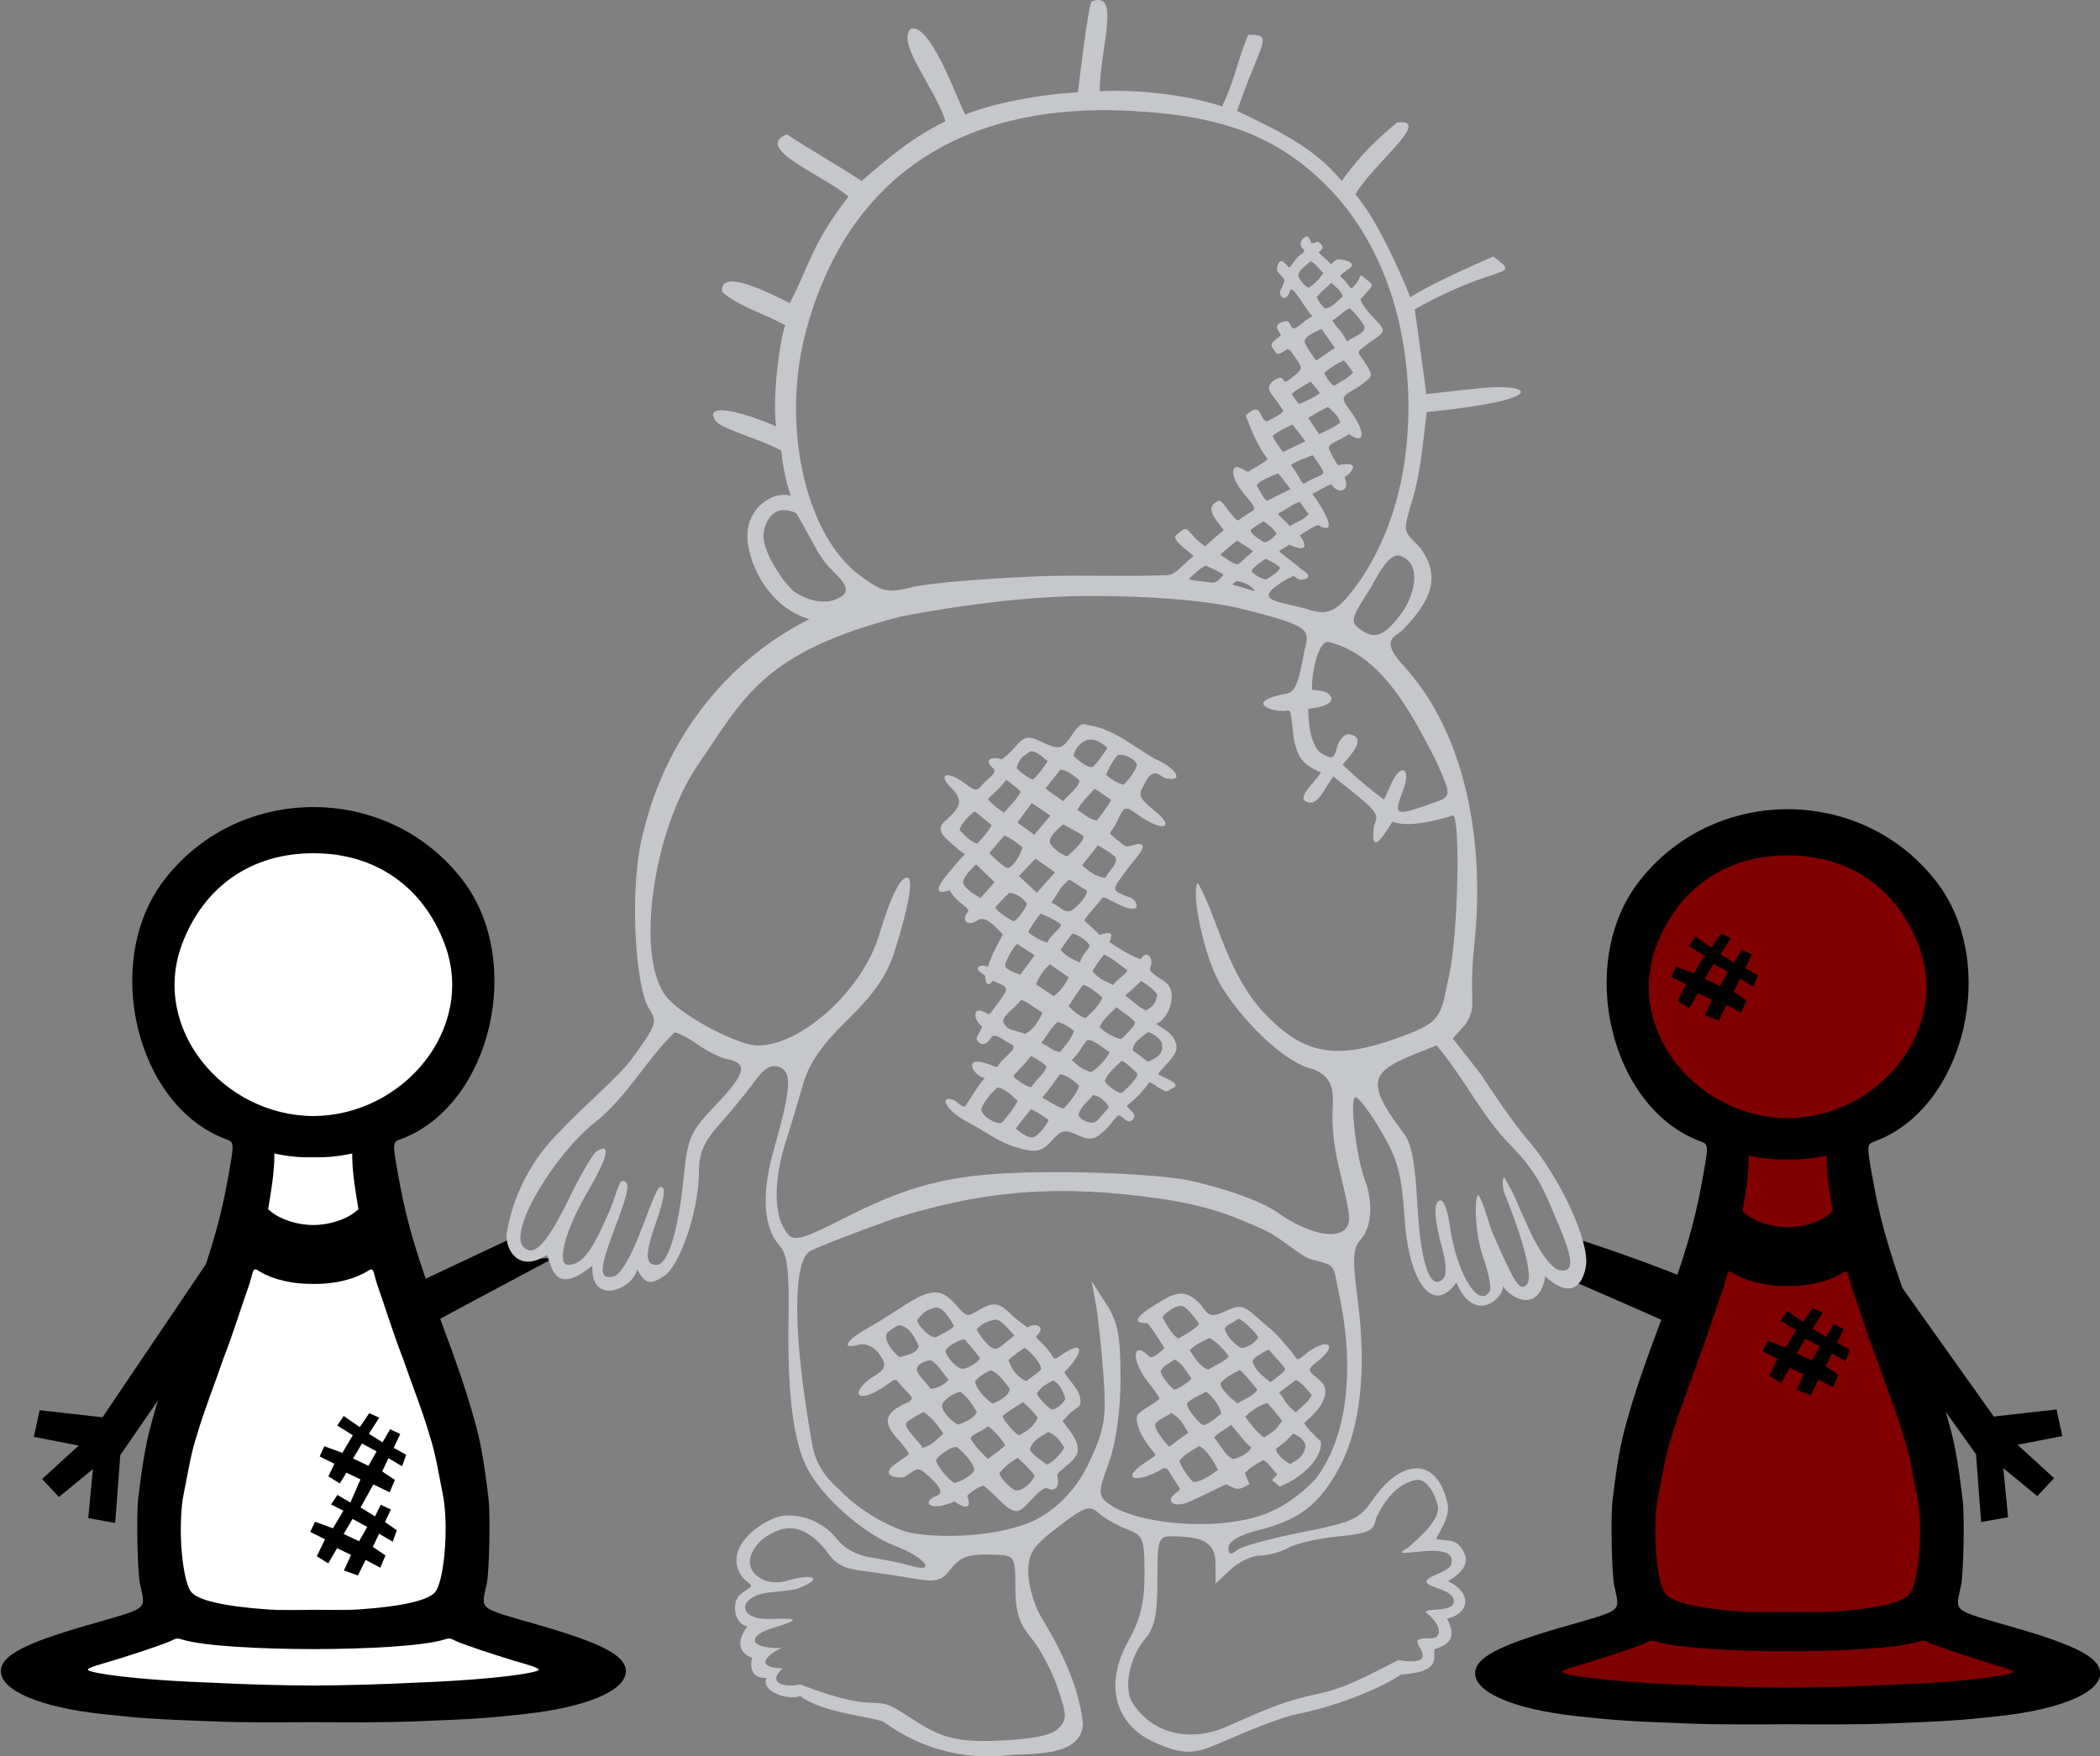 <?xml version="1.0" encoding="UTF-8" standalone="no"?>
<!-- Created with Inkscape (http://www.inkscape.org/) -->

<svg
   version="1.1"
   id="svg1099"
   width="104.055"
   height="87.048"
   viewBox="0 0 104.055 87.048"
   xml:space="preserve"
   xmlns="http://www.w3.org/2000/svg"
   xmlns:svg="http://www.w3.org/2000/svg"><rect x="0" y="0" width="104.055" height="87.048" fill="#808080" stroke="none"/><defs
     id="defs1103" /><g
     id="g1105"
     transform="translate(18.311,-2.903)"
     style="display:inline"><g
       id="g242"
       transform="matrix(0.378,0,0,0.378,40.741,21.921)"
       style="display:inline"><path
         style="display:inline;fill:#000000;fill-opacity:1;fill-rule:evenodd;stroke:#000000;stroke-width:0;stroke-linecap:round;stroke-miterlimit:0;stroke-dasharray:none;stroke-opacity:0.75"
         d="m 59.605,64.224 c 0.597,1.439 0.012,1.736 -0.742,1.833 0,0 6.963,3.015 6.899,3.064 l 0.961,-2.244 C 63.597,65.483 59.605,64.224 59.605,64.224 Z"
         id="path1743"
         transform="matrix(2.646,0,0,2.646,-107.793,-58)" /><path
         style="display:inline;fill:#000000;fill-opacity:1;fill-rule:evenodd;stroke:#000000;stroke-width:0;stroke-linecap:round;stroke-miterlimit:0;stroke-dasharray:none;stroke-opacity:0.75"
         d="m 80.471,73.1 3.109,-0.352 0.287,1.32 -2.22,0.43 1.812,1.655 -0.834,0.888 -1.681,-1.38 0.233,2.426 -1.333,0.241 -0.253,-3.357 -5.546,-7.779 1.618,-0.856 z"
         id="path6306"
         transform="matrix(2.646,0,0,2.646,-107.793,-58)" /><path
         style="display:none;fill:#000000;fill-opacity:1;fill-rule:evenodd;stroke:#000000;stroke-width:0;stroke-linecap:round;stroke-miterlimit:0;stroke-dasharray:none;stroke-opacity:0.75"
         d="m 56.626,63.315 -0.465,-3.094 -1.35,0.064 0.159,2.255 -2.067,-1.322 -0.642,1.036 1.768,1.266 -2.404,0.403 0.112,1.35 3.308,-0.624 c 0,0 10.587,4.278 10.528,4.332 l 0.762,-2.32 -4.855,-1.674 z"
         id="path6304"
         transform="matrix(2.646,0,0,2.646,-107.793,-58)" /><path
         id="path3374"
         style="display:inline;fill:#800000;fill-opacity:1;stroke-width:0;stroke-dasharray:none"
         d="M 78.11,57.593 C 54.046,59.347 51.165,91.922 69.825,98.524 67.015,121.852 55.841,137.666 57.902,160.167 c -7.57,8.637 -17.226,7.9 -14.86,9.617 21.919,4.155 47.985,3.993 70.236,1.114 C 110.509,163.168 98.295,166.601 97.616,159.255 98.512,137.739 87.702,117.533 86.433,98.064 109.776,87.54 93.947,57.799 78.11,57.593 Z" /><path
         id="path240"
         style="display:inline;fill:#000000;stroke-width:0;stroke-dasharray:none"
         d="m 77.686,55.793 c -7.419,0.133 -14.451,3.47 -19.122,9.558 -8.196,10.682 -3.725,29.554 8.045,33.958 1.184,0.443 1.179,0.33 0.255,5.446 -1.018,5.639 -2.456,10.401 -5.892,19.521 -1.334,3.554 -2.796,7.639 -3.902,11.618 -0.86,2.996 -1.295,5.39 -1.917,10.552 -0.249,2.065 -0.1,9.568 0.22,11.103 0.755,3.622 1.407,3.106 -7.005,5.541 -8.246,2.387 -11.22,3.979 -11.222,6.006 -0.002,2.519 5.12,4.696 13.149,5.588 5.2,0.578 6.959,0.694 15.46,1.013 2.538,0.095 7.214,0.109 12.354,0.07 5.14,0.039 9.816,0.025 12.354,-0.07 8.501,-0.319 10.26,-0.434 15.46,-1.013 8.029,-0.893 13.151,-3.069 13.149,-5.588 -0.002,-2.027 -2.976,-3.619 -11.222,-6.006 -8.412,-2.435 -7.76,-1.919 -7.005,-5.541 0.32,-1.535 0.469,-9.038 0.22,-11.103 -0.621,-5.162 -1.057,-7.556 -1.917,-10.552 -1.106,-3.979 -2.569,-8.064 -3.902,-11.618 -3.437,-9.12 -4.874,-13.882 -5.892,-19.521 -0.924,-5.116 -0.929,-5.003 0.255,-5.446 11.77,-4.404 16.242,-23.276 8.045,-33.958 -4.671,-6.088 -11.703,-9.425 -19.122,-9.558 -0.141,-0.003 -0.282,0.001 -0.424,0.001 -0.141,2.18e-4 -0.283,-0.004 -0.424,-0.001 z m 0.399,6.05 c 0.008,1.1e-5 0.016,6.01e-4 0.025,6.21e-4 0.008,-2e-5 0.017,-6.1e-4 0.025,-6.21e-4 8.078,-0.01 14.369,4.354 17.2,11.93 C 99.45,84.792 89.945,96.236 78.11,96.298 66.274,96.236 56.77,84.792 60.886,73.773 63.716,66.197 70.008,61.833 78.085,61.843 Z m -5.073,39.361 c 1.777,0.407 3.411,0.543 5.097,0.504 1.687,0.038 3.321,-0.098 5.097,-0.504 -0.024,2.523 0.476,5.216 0.817,7.323 l -0.376,0.311 c -1.312,1.084 -3.518,1.748 -5.538,1.762 -2.021,-0.013 -4.226,-0.677 -5.538,-1.762 l -0.376,-0.311 c 0.341,-2.107 0.841,-4.8 0.817,-7.323 z m -2.472,15.202 c 0.119,0.013 0.276,0.099 0.498,0.26 1.939,1.15 4.502,1.678 7.072,1.647 2.57,0.03 5.133,-0.497 7.072,-1.647 0.886,-0.644 0.745,-0.09 1.251,1.563 1.182,3.358 2.091,6.39 3.396,9.761 1.154,3.372 2.576,6.898 3.544,10.228 0.813,2.447 1.2,5.173 1.683,7.476 0.814,3.787 0.353,10.867 -0.836,12.849 -0.722,1.203 -4.23,2.046 -10.237,2.462 -0.961,0.067 -3.316,0.07 -5.873,0.036 -2.557,0.034 -4.912,0.03 -5.873,-0.036 -6.007,-0.416 -9.515,-1.259 -10.237,-2.462 -1.189,-1.982 -1.65,-9.061 -0.836,-12.849 0.483,-2.303 0.87,-5.028 1.683,-7.476 0.968,-3.33 2.39,-6.856 3.544,-10.228 1.305,-3.371 2.214,-6.403 3.396,-9.761 0.38,-1.24 0.396,-1.862 0.753,-1.823 z m -10.298,48.409 c 0.203,-0.017 0.415,0.042 0.816,0.161 2.72,0.812 9.909,1.212 17.052,1.22 7.143,-0.008 14.332,-0.408 17.052,-1.22 0.802,-0.239 0.847,-0.235 1.581,0.133 0.869,0.436 5.803,2.086 8.808,2.944 1.983,0.567 2.467,0.829 1.875,1.017 -1.992,0.631 -8.814,1.284 -15.934,1.526 -4.456,0.229 -8.918,0.355 -13.381,0.377 -4.463,-0.022 -8.925,-0.148 -13.381,-0.377 -7.12,-0.242 -13.941,-0.895 -15.934,-1.526 -0.593,-0.188 -0.109,-0.45 1.875,-1.017 3.004,-0.858 7.939,-2.508 8.808,-2.944 0.367,-0.184 0.561,-0.277 0.765,-0.295 z" /><path
         id="path6328"
         style="display:inline;fill:#000000;fill-opacity:1;fill-rule:evenodd;stroke:#000000;stroke-width:0;stroke-linecap:round;stroke-miterlimit:0;stroke-dasharray:none;stroke-opacity:0.75"
         d="m 81.381,121.213 -1.235,1.827 -2.106,-1.458 -0.839,1.25 2.028,1.272 -1.36,2.303 -2.359,-0.864 -0.615,1.339 1.928,0.959 -1.076,2.222 1.493,0.935 1.164,-1.989 1.831,0.879 -0.938,2.038 1.844,0.653 1.004,-2.035 1.917,1.024 0.676,-1.617 -1.659,-1.114 0.82,-1.727 1.782,1.052 0.542,-1.499 -1.638,-0.912 0.855,-1.809 -1.32,-0.622 -1.002,1.707 -1.786,-1.119 1.365,-2.111 z m -0.951,3.963 1.91,1.042 -1.06,1.881 -2.017,-0.949 z" /><path
         id="path6322"
         style="display:inline;fill:#000000;fill-opacity:1;fill-rule:evenodd;stroke:#000000;stroke-width:0;stroke-linecap:round;stroke-miterlimit:0;stroke-dasharray:none;stroke-opacity:0.75"
         d="m 66.947,49.172 -0.467,0.691 -0.796,-0.551 -0.317,0.472 0.766,0.481 -0.514,0.87 -0.892,-0.327 -0.233,0.506 0.729,0.363 -0.407,0.84 0.564,0.354 0.44,-0.752 0.692,0.332 -0.354,0.77 0.697,0.247 0.38,-0.769 0.725,0.387 0.256,-0.611 -0.627,-0.421 0.31,-0.653 0.673,0.398 0.205,-0.567 -0.619,-0.345 0.323,-0.684 -0.499,-0.235 -0.379,0.645 -0.675,-0.423 0.516,-0.798 z m -0.359,1.498 0.722,0.394 -0.401,0.711 -0.762,-0.359 z"
         transform="matrix(2.646,0,0,2.646,-107.793,-58)" /><path
         id="path1043"
         style="display:inline;fill:#000000;fill-opacity:1;fill-rule:evenodd;stroke:#000000;stroke-width:0;stroke-linecap:round;stroke-miterlimit:0;stroke-dasharray:none;stroke-opacity:0.75"
         d="m 81.381,121.213 -1.235,1.827 -2.106,-1.458 -0.839,1.25 2.028,1.272 -1.36,2.303 -2.359,-0.864 -0.615,1.339 1.928,0.959 -1.076,2.222 1.493,0.935 1.164,-1.989 1.831,0.879 -0.938,2.038 1.844,0.653 1.004,-2.035 1.917,1.024 0.676,-1.617 -1.659,-1.114 0.82,-1.727 1.782,1.052 0.542,-1.499 -1.638,-0.912 0.855,-1.809 -1.32,-0.622 -1.002,1.707 -1.786,-1.119 1.365,-2.111 z m -0.951,3.963 1.91,1.042 -1.06,1.881 -2.017,-0.949 z" /></g><g
       id="g242-3"
       transform="matrix(3.78,0,0,3.78,-298.047,-372.101)"
       style="display:inline"><path
         style="display:inline;fill:#000000;fill-opacity:1;fill-rule:evenodd;stroke:#000000;stroke-width:0;stroke-linecap:round;stroke-miterlimit:0;stroke-dasharray:none;stroke-opacity:0.75"
         d="m 7.008,64.109 c -0.253,0.901 0.946,1.1 2.119,0.961 0,0 -7.684,4.076 -7.62,4.125 L 1.073,66.905 Z"
         id="path1741"
         transform="matrix(0.265,0,0,0.265,78.858,98.452)" /><path
         style="display:none;fill:#000000;fill-opacity:1;fill-rule:evenodd;stroke:#000000;stroke-width:0;stroke-linecap:round;stroke-miterlimit:0;stroke-dasharray:none;stroke-opacity:0.75"
         d="m 10.298,63.388 -0.079,-3.128 1.34,-0.171 0.235,2.249 1.806,-1.661 0.812,0.908 -1.521,1.554 2.437,-0.02 0.124,1.349 -3.366,-0.04 c 0,0 -10.205,6.143 -10.138,6.186 l -0.631,-2.244 z"
         id="path6300"
         transform="matrix(0.265,0,0,0.265,78.858,98.452)" /><path
         style="display:inline;fill:#000000;fill-opacity:1;fill-rule:evenodd;stroke:#000000;stroke-width:0;stroke-linecap:round;stroke-miterlimit:0;stroke-dasharray:none;stroke-opacity:0.75"
         d="m -13.246,72.977 -3.109,-0.352 -0.287,1.32 2.22,0.43 -1.812,1.655 0.834,0.888 1.681,-1.38 -0.233,2.426 1.333,0.241 0.253,-3.357 c 0,0 6.29,-9.162 6.328,-9.091 l -1.462,-1.293 z"
         id="path6308"
         transform="matrix(0.265,0,0,0.265,78.858,98.452)" /><path
         id="path3374-8"
         style="display:inline;fill:#ffffff;fill-opacity:1;stroke-width:0;stroke-dasharray:none"
         d="m 78.11,109.97 c -2.406,0.175 -2.695,3.433 -0.828,4.093 -0.281,2.333 -1.398,3.914 -1.192,6.164 -0.757,0.864 -1.723,0.79 -1.486,0.962 2.192,0.416 4.799,0.399 7.024,0.111 -0.277,-0.773 -1.498,-0.43 -1.566,-1.164 0.09,-2.152 -0.991,-4.172 -1.118,-6.119 2.334,-1.052 0.751,-4.027 -0.832,-4.047 z" /><path
         id="path240-0"
         style="display:inline;fill:#000000;stroke-width:0;stroke-dasharray:none"
         d="m 78.068,109.79 c -0.742,0.013 -1.445,0.347 -1.912,0.956 -0.82,1.068 -0.373,2.955 0.805,3.396 0.118,0.044 0.118,0.033 0.026,0.545 -0.102,0.564 -0.246,1.04 -0.589,1.952 -0.133,0.355 -0.28,0.764 -0.39,1.162 -0.086,0.3 -0.13,0.539 -0.192,1.055 -0.025,0.207 -0.01,0.957 0.022,1.11 0.075,0.362 0.141,0.311 -0.7,0.554 -0.825,0.239 -1.122,0.398 -1.122,0.601 -2.28e-4,0.252 0.512,0.47 1.315,0.559 0.52,0.058 0.696,0.069 1.546,0.101 0.254,0.01 0.721,0.011 1.235,0.007 0.514,0.004 0.982,0.002 1.235,-0.007 0.85,-0.032 1.026,-0.043 1.546,-0.101 0.803,-0.089 1.315,-0.307 1.315,-0.559 -2.4e-4,-0.203 -0.298,-0.362 -1.122,-0.601 -0.841,-0.244 -0.776,-0.192 -0.7,-0.554 0.032,-0.153 0.047,-0.904 0.022,-1.11 -0.062,-0.516 -0.106,-0.756 -0.192,-1.055 -0.111,-0.398 -0.257,-0.806 -0.39,-1.162 -0.344,-0.912 -0.487,-1.388 -0.589,-1.952 -0.092,-0.512 -0.093,-0.5 0.026,-0.545 1.177,-0.44 1.624,-2.328 0.805,-3.396 -0.467,-0.609 -1.17,-0.942 -1.912,-0.956 -0.014,-2.6e-4 -0.028,1.4e-4 -0.042,1.2e-4 -0.014,1e-5 -0.028,-3.8e-4 -0.042,-1.2e-4 z m 0.04,0.605 c 8.28e-4,0 0.002,6e-5 0.003,6e-5 8.28e-4,0 0.002,-6e-5 0.003,-6e-5 0.808,-10e-4 1.437,0.435 1.72,1.193 0.412,1.102 -0.539,2.246 -1.722,2.253 -1.184,-0.006 -2.134,-1.151 -1.722,-2.253 0.283,-0.758 0.912,-1.194 1.72,-1.193 z m -0.507,3.936 c 0.178,0.041 0.341,0.054 0.51,0.05 0.169,0.004 0.332,-0.01 0.51,-0.05 -0.002,0.252 0.048,0.522 0.082,0.732 l -0.038,0.031 c -0.131,0.108 -0.352,0.175 -0.554,0.176 -0.202,-0.001 -0.423,-0.068 -0.554,-0.176 l -0.038,-0.031 c 0.034,-0.211 0.084,-0.48 0.082,-0.732 z m -0.247,1.52 c 0.012,10e-4 0.028,0.01 0.05,0.026 0.194,0.115 0.45,0.168 0.707,0.165 0.257,0.004 0.513,-0.05 0.707,-0.165 0.089,-0.064 0.074,-0.01 0.125,0.156 0.118,0.336 0.209,0.639 0.34,0.976 0.115,0.337 0.258,0.69 0.354,1.023 0.081,0.245 0.12,0.517 0.168,0.748 0.081,0.379 0.035,1.087 -0.084,1.285 -0.072,0.12 -0.423,0.205 -1.024,0.246 -0.096,0.007 -0.332,0.007 -0.587,0.004 -0.256,0.004 -0.491,0.004 -0.587,-0.004 -0.601,-0.042 -0.952,-0.126 -1.024,-0.246 -0.119,-0.198 -0.165,-0.906 -0.084,-1.285 0.048,-0.23 0.087,-0.503 0.168,-0.748 0.097,-0.333 0.239,-0.686 0.354,-1.023 0.131,-0.337 0.221,-0.64 0.34,-0.976 0.038,-0.124 0.04,-0.186 0.075,-0.182 z m -1.03,4.841 c 0.02,-10e-4 0.042,0.004 0.082,0.016 0.272,0.081 0.991,0.121 1.705,0.122 0.714,-8.4e-4 1.433,-0.041 1.705,-0.122 0.08,-0.024 0.085,-0.024 0.158,0.013 0.087,0.044 0.58,0.209 0.881,0.294 0.198,0.057 0.247,0.083 0.187,0.102 -0.199,0.063 -0.881,0.128 -1.593,0.153 -0.446,0.023 -0.892,0.035 -1.338,0.038 -0.446,-0.002 -0.893,-0.015 -1.338,-0.038 -0.712,-0.024 -1.394,-0.089 -1.593,-0.153 -0.059,-0.019 -0.011,-0.045 0.187,-0.102 0.3,-0.086 0.794,-0.251 0.881,-0.294 0.037,-0.018 0.056,-0.028 0.076,-0.029 z" /><path
         id="path6312"
         style="display:inline;fill:#000000;fill-opacity:1;fill-rule:evenodd;stroke:#000000;stroke-width:0;stroke-linecap:round;stroke-miterlimit:0;stroke-dasharray:none;stroke-opacity:0.75"
         d="m -0.051,72.773 -0.467,0.689 -0.797,-0.551 -0.316,0.473 0.766,0.48 -0.514,0.871 -0.893,-0.326 -0.232,0.506 0.729,0.361 -0.297,0.621 0.564,0.354 0.33,-0.533 0.693,0.332 -0.498,1.146 -0.641,-0.379 -0.316,0.473 0.609,0.309 -0.514,0.871 -0.891,-0.326 -0.232,0.506 0.729,0.361 -0.406,0.84 0.564,0.354 0.439,-0.752 0.691,0.332 -0.354,0.771 0.695,0.246 0.381,-0.77 0.725,0.387 L 0.752,79.808 0.125,79.388 0.436,78.736 1.109,79.132 1.314,78.566 0.727,78.16 1.018,77.538 0.52,77.302 0.234,77.878 -0.48,77.439 0.153,76.298 0.961,76.685 1.217,76.074 0.59,75.654 0.9,75.001 1.572,75.398 1.777,74.831 1.158,74.488 1.482,73.804 0.982,73.568 0.605,74.214 l -0.676,-0.424 0.516,-0.797 z m -0.359,1.498 0.721,0.393 -0.4,0.711 -0.762,-0.359 z m -0.465,3.734 0.723,0.393 -0.402,0.711 -0.762,-0.359 z"
         transform="matrix(0.265,0,0,0.265,78.858,98.452)" /></g><path
       id="path6348"
       style="display:inline;fill:#c5c7cb;fill-opacity:1;stroke-width:0.321;stroke-dasharray:none"
       d="m 36.082,2.904 c -0.016,7.339e-4 -0.032,0.002 -0.049,0.004 -0.072,0.009 -0.153,0.03 -0.244,0.064 -0.168,0.026 -0.688,4.508 -0.688,4.508 -0.695,0.017 -3.467,0.276 -5.57,1.09 -0.113,0.098 -1.671,-4.616 -2.717,-4.236 -0.718,0.704 1.138,2.798 1.727,4.578 -1.615,0.787 -2.682,1.695 -4.162,2.961 -1.225,-0.807 -2.462,-1.504 -3.713,-2.316 -1.662,0.71 1.807,2.015 3.068,3.088 -1.845,2.372 -1.964,3.494 -2.912,5.281 -1.066,-0.535 -3.52,-1.775 -3.348,-0.545 0.98,0.798 1.988,1.006 3.148,1.66 -0.147,-0.042 -0.706,3.205 -0.479,4.988 -2.478,-1.039 -3.363,-0.92 -3.061,-0.408 0.023,0.488 2.119,0.953 3.316,1.613 0.067,0.608 0.171,1.354 0.471,2.232 -0.76,-0.228 -2.055,0.454 -2.146,1.863 -0.075,1.162 0.861,3.603 3.066,4.262 -4.29,2.151 -7.138,6.128 -8.189,10.432 -0.783,2.734 -0.431,7.848 0.25,8.873 0.424,0.638 0.358,0.829 -0.834,2.457 -0.711,0.971 -2.458,2.404 -3.57,3.613 -1.398,1.352 -2.377,3.215 -2.664,5.166 0.005,0.863 0.7,1.82 2.006,0.971 0.261,0.553 0.346,2.081 2.256,0.525 -0.119,1.994 1.981,1.232 2.219,0.176 0.421,0.872 0.767,0.7 1.344,0.334 0.717,-0.455 1.713,-3.134 1.713,-5.16 0,-0.926 0.252,-1.5 1.041,-2.379 0.572,-0.637 1.343,-1.579 1.713,-2.092 0.478,-0.661 0.836,-0.87 1.234,-0.717 0.642,0.246 0.582,1.076 -0.305,4.205 -0.591,2.086 -0.48,3.765 0.309,4.637 0.392,0.433 0.49,1.243 0.449,3.721 -0.059,3.616 0.234,5.958 0.91,7.289 0.742,1.461 2.792,3.276 4.385,3.885 1.472,0.562 2.093,1.374 0.744,0.973 -0.396,-0.118 -1.271,-0.299 -1.943,-0.402 -0.779,-0.12 -1.358,-0.48 -1.701,-0.918 -0.837,-1.069 -2.231,-1.343 -3.008,-1.066 -1.109,0.395 -2.52,1.625 -1.748,2.847 0.211,0.335 0.498,0.415 0.506,0.529 0.009,0.114 -0.227,0.161 -0.553,0.452 -0.421,0.375 -0.306,1.427 0.367,1.574 -0.467,0.61 -0.541,1.262 0.246,1.561 -0.042,0.053 -0.278,1.035 0.705,0.986 -0.295,0.723 1.145,1.129 1.666,0.896 1.053,0.854 3.835,1.063 4.16,1.301 1.252,0.915 3.344,1.928 6.066,1.643 1.086,-0.114 3.754,0.129 3.787,-1.592 -0.226,-1.861 -1.007,-3.511 -2.125,-5.359 -0.322,-0.577 -0.586,-1.544 -0.586,-2.146 0,-0.928 0.228,-1.27 1.49,-2.234 1.316,-1.005 1.55,-1.083 2,-0.676 0.28,0.254 0.907,0.611 1.391,0.795 0.822,0.313 0.879,0.458 0.879,2.223 0,1.431 -0.199,2.243 -0.82,3.355 -1.295,2.373 -0.409,4.156 1.174,4.922 1.913,0.913 2.388,0.512 4.047,-0.18 1.188,-0.528 2.591,-1.043 3.119,-1.146 2.134,-0.417 4.291,-1.348 5.199,-1.969 1.943,-0.127 1.595,-0.77 1.646,-1.25 0.531,-0.183 1.205,-0.429 0.629,-1.521 1.035,-0.211 1.337,-1.211 0.047,-1.857 0.969,-0.558 1.126,-1.163 0.529,-1.791 -0.298,-0.314 -0.766,-0.187 -1.121,-0.305 0.108,-0.283 0.727,-1.045 0.559,-1.783 -0.526,-2.307 -2.278,-2.204 -3.693,-0.162 -0.659,0.951 -0.925,1.109 -3.51,1.617 -1.553,0.305 -3.008,0.707 -3.234,0.895 -0.304,0.252 -0.41,0.217 -0.41,-0.139 0,-0.306 0.544,-0.62 1.496,-0.859 2.027,-0.51 3.022,-1.284 4.004,-3.115 1.032,-1.925 1.353,-4.825 0.91,-8.238 -0.276,-2.129 -0.252,-2.622 0.15,-3.066 0.537,-0.593 0.621,-1.824 0.199,-2.938 -0.437,-1.156 -0.771,-4.102 -0.465,-4.102 0.151,0 0.722,0.758 1.268,1.682 0.827,1.4 1.019,2.122 1.166,4.342 0.204,3.097 1.374,4.823 2.566,3.16 0.866,2.076 2.328,0.831 2.316,0.16 0.147,0.431 1.718,1.559 2.092,-0.455 1.185,1.08 1.85,0.538 2.014,-0.547 0.181,-1.2 -1.322,-4.429 -2.898,-6.242 -0.643,-0.74 -1.64,-2.212 -2.311,-3.232 l -1.391,-1.777 0.633,-0.705 c 0.614,-0.968 0.125,-1.021 0.43,-3.912 0.558,-5.3 -0.489,-10.558 -3.486,-13.836 -1.124,-1.229 -0.576,-1.404 -0.096,-1.76 1.427,-1.457 1.99,-2.668 0.867,-4.154 -0.752,-0.752 -0.814,-0.695 -0.473,-1.943 0.536,-1.575 0.619,-3.11 0.834,-4.738 6.094,-0.6 5.29,-1.419 2.809,-1.197 -0.851,0.076 -2.829,0.313 -2.83,0.309 0,0 -0.479,-3.585 -0.576,-4.201 4.104,-2.329 5.369,-1.518 3.891,-2.623 -3.568,1.563 -4.113,2.035 -4.113,2.035 -0.136,-0.409 -1.513,-3.733 -2.717,-5.109 0.837,-1.486 3.867,-3.754 2.076,-3.572 C 49.776,9.925 49.103,10.596 48.17,11.867 46.766,10.185 45.038,9.386 42.988,8.4 44.176,4.924 44.86,4.608 43.539,4.628 43.022,5.83 42.861,6.931 42.236,8.181 l -0.002,-0.002 c -0.091,-0.056 -2.69,-0.9 -6.057,-0.76 0.021,-1.973 0.909,-4.562 -0.096,-4.516 z m 0.176,5.459 c 0.498,-0.005 1.022,0.02 1.451,0.035 4.498,0.235 7.569,1.207 10.365,4.416 3.581,4.264 3.837,10.24 3.014,14.055 -0.492,2.282 -1.484,4.303 -2.695,5.691 -0.587,0.673 -1.062,0.819 -1.832,0.562 -0.176,-0.059 -0.735,-0.198 -1.24,-0.311 -0.87,-0.193 -0.989,-0.408 -0.422,-0.838 0.275,-0.208 0.394,-0.294 0.895,-0.529 0.301,0.219 0.288,0.199 0.42,0.184 0.338,-0.039 0.482,-0.196 -0.059,-0.533 -0.384,-0.316 -0.73,-0.564 -1.076,-0.861 0.081,-0.113 0.204,-0.123 0.5,-0.338 1.211,0.565 0.606,-0.384 0.508,-0.451 0.843,-0.559 0.918,-0.54 1.003,-0.467 1.002,0.487 0.046,-1.036 -0.373,-1.593 0.818,-0.452 0.764,-0.416 0.947,-0.483 0.271,0.486 0.963,0.427 0.644,-0.358 0.071,0.005 1.096,-0.853 -0.309,-0.588 -0.049,0.009 -0.415,-0.652 -0.455,-0.805 -0.074,-0.282 0.474,-0.366 0.988,-0.73 0.796,0.532 0.64,-0.113 0.545,-0.34 -0.07,-0.167 -0.147,-0.313 -0.242,-0.465 -0.095,-0.153 -0.207,-0.312 -0.346,-0.506 -0.567,-0.699 0.073,-0.661 0.75,-1.207 0.424,-0.342 0.507,-0.361 0.132,-0.955 -0.44,-0.697 -0.596,-0.472 0.207,-1.092 0.895,-0.578 0.746,-0.591 0.072,-1.314 -0.383,-0.411 -0.511,-0.65 -0.557,-0.811 0.808,-0.822 0.61,-0.713 0.286,-0.989 -0.476,-0.405 -0.086,-0.112 -0.717,0.455 -0.212,-0.131 -0.04,-0.1 -0.553,-0.595 -0.043,-0.041 0.225,-0.249 0.435,-0.393 0.492,-0.336 -0.533,-0.499 -0.577,-0.448 -0.04,-0.021 -0.214,0.115 -0.33,0.256 -0.133,-0.222 -0.69,-0.594 -0.595,-0.631 0.239,-0.145 0.199,-0.277 0.102,-0.382 -0.229,-0.224 -0.154,-0.071 -0.408,-0.048 -0.116,0.01 -0.07,-0.1 -0.227,-0.315 -0.074,-0.101 -0.658,0.249 -0.205,0.656 0.08,0.094 -0.184,0.215 -0.309,0.341 -0.248,0.251 -0.364,0.61 -0.483,0.485 -0.059,-0.061 -0.456,-0.668 -0.551,0.133 -0.019,0.157 0.414,0.424 0.369,0.574 -0.045,0.15 -0.101,0.299 -0.186,0.447 -0.155,0.273 0.283,0.742 0.48,-0.018 0.225,-0.087 0.597,0.756 1.096,1.326 -0.252,0.084 -0.683,0.517 -0.832,0.574 -0.294,0.113 -0.231,-0.385 -0.486,-0.338 -0.835,0.153 -0.209,0.579 -0.258,0.723 -0.644,0.453 -0.464,0.479 -0.289,0.77 0.149,0.248 0.363,0.055 0.551,-0.061 0.188,-0.116 0.271,0.11 0.51,0.436 0.38,0.519 0.278,0.529 -0.244,0.957 -0.486,0.398 -0.3,-0.05 -0.553,-0.018 -0.201,0.02 -0.773,0.333 -0.459,0.766 0.261,0.36 0.387,0.484 0.609,0.871 0.053,0.087 -0.689,0.486 -0.832,0.527 -0.395,-0.205 -0.222,-1.029 -1.027,-0.298 0.226,0.554 0.515,1.405 1.092,2.174 -0.396,0.302 -0.632,0.397 -0.942,0.607 -0.11,0.074 -0.724,-0.542 -0.763,3.8e-4 -0.05,0.697 1.151,1.648 1.037,1.858 -0.072,0.132 -0.387,0.245 -0.753,0.543 -0.192,0.157 -0.818,-1.021 -0.974,-0.957 -0.898,0.313 0.001,1.112 0.215,1.451 -0.282,0.269 -0.34,0.267 -0.918,0.814 -1.082,-0.768 -0.698,-1.204 -1.465,-0.531 -0.187,0.269 0.881,0.911 0.881,1.029 -0.345,0.216 -0.854,0.888 -1.232,0.924 -2.167,0.085 -4.356,-0.018 -6.389,0.057 -2.684,0.106 -5.501,0.344 -6.26,0.531 -1.271,0.313 -1.476,0.271 -2.592,-0.531 C 21.589,29.477 20.363,23.973 21.635,19.271 23.544,12.211 28.579,8.444 36.158,8.365 c 0.033,-6.265e-4 0.066,-0.002 0.1,-0.002 z m 10.348,7.514 c 0.119,-0.1 0.535,0.472 0.656,0.556 -0.309,0.458 -0.458,0.518 -0.71,0.73 -0.217,-0.028 -0.511,-0.468 -0.536,-0.605 0.019,-0.259 0.387,-0.51 0.59,-0.68 z m 1.049,1.043 c 0.293,0.27 0.402,0.315 0.577,0.662 -0.422,0.401 -0.595,0.571 -0.881,0.606 -0.056,0.002 -0.37,-0.361 -0.414,-0.582 0.409,-0.434 0.526,-0.486 0.718,-0.685 z m 0.906,1.255 c 0.042,0.041 0.418,0.355 0.713,0.86 0.201,0.376 -0.719,0.628 -0.826,0.801 -0.485,-0.831 -0.361,-0.444 -0.742,-1.049 0.426,-0.253 0.338,-0.315 0.855,-0.612 z m -1.389,1.035 0.66,0.938 -0.928,0.626 c 0,0 -0.527,-0.695 -0.569,-0.939 -0.048,-0.278 0.837,-0.626 0.837,-0.626 z m 1.098,1.557 c 0.255,0.241 0.397,0.542 0.471,0.602 -0.388,0.376 -0.435,0.32 -0.907,0.639 -0.188,0.054 -0.579,-0.644 -0.508,-0.647 0.399,-0.32 0.642,-0.45 0.944,-0.594 z m -1.65,1.043 c 0,0 0.222,0.23 0.461,0.57 0.035,0.05 -0.985,0.587 -1.047,0.532 -0.259,-0.34 -0.366,-0.461 -0.314,-0.508 0.328,-0.294 0.929,-0.557 0.899,-0.594 z m 0.868,1.263 c 0.417,0.37 0.467,0.43 0.622,0.768 -0.369,0.285 -0.748,0.404 -1.057,0.594 0,0 -0.528,-0.838 -0.559,-0.813 0.417,-0.23 0.29,-0.202 0.994,-0.549 z m -1.751,0.869 0.633,0.832 -1.112,0.534 c 0,0 -0.562,-0.748 -0.5,-0.807 0.243,-0.228 0.979,-0.56 0.979,-0.56 z m 1.002,1.522 c 0.816,1.208 0.649,0.752 -0.404,1.392 -0.156,0.081 -0.293,-0.447 -0.664,-0.865 -0.103,-0.116 1.068,-0.528 1.068,-0.528 z m -1.714,0.899 0.615,0.783 c 0,0 -0.771,0.36 -1.115,0.559 -0.171,0.054 -0.351,-0.383 -0.551,-0.699 -0.132,-0.209 1.051,-0.639 1.051,-0.643 z m 1.061,1.412 c 0.27,0.323 0.254,0.408 0.448,0.595 -0.181,0.273 -0.555,0.373 -0.923,0.608 -0.54,-0.541 -0.574,-0.54 -0.595,-0.618 0.549,-0.297 0.716,-0.466 1.07,-0.585 z m -25.695,0.418 c 0.27,-0.037 0.696,0.088 0.766,0.16 1.131,1.966 1.085,2.156 1.887,2.938 0.706,0.679 0.583,0.953 0.463,1.072 -0.229,0.229 -1.1,0.719 -2.404,-0.094 -0.442,-0.275 -1.655,-1.972 -1.584,-2.891 0.097,-0.823 0.568,-1.143 0.873,-1.186 z m 23.909,0.54 c 0.217,0.173 0.467,0.339 0.648,0.62 -0.314,0.419 -0.617,0.424 -0.617,0.424 0,0 -0.54,-0.287 -0.678,-0.548 0.014,-0.159 0.489,-0.371 0.647,-0.495 z m -1.313,0.967 c 0,0 0.602,0.37 0.795,0.518 -0.116,0.092 -0.483,0.44 -0.739,0.651 -0.257,-0.008 -0.497,-0.227 -0.892,-0.465 0.276,-0.277 0.835,-0.704 0.835,-0.704 z m 8.133,0.766 c 1.081,0.446 0.602,1.997 0.051,2.783 -0.878,1.188 -1.351,1.382 -2.074,0.854 -0.526,-0.385 -0.491,-0.521 0.512,-2.068 0.318,-0.577 0.792,-1.53 1.295,-1.598 0.075,-0.019 0.155,0.021 0.217,0.029 z m -6.721,0.131 c 0,0 0.625,0.283 0.717,0.453 -0.096,0.26 -0.719,0.58 -0.719,0.58 0,0 -0.496,-0.152 -0.676,-0.389 -0.107,-0.141 0.678,-0.645 0.678,-0.645 z m -2.93,0.357 c 0.259,0.108 0.803,0.369 0.838,0.422 -0.127,0.227 -0.393,0.437 -0.564,0.404 -0.262,-0.049 -1.148,-0.107 -1.148,-0.18 0,0 0.71,-0.715 0.875,-0.646 z m 1.514,0.748 c 0,0 0.455,0.062 0.713,0.296 0.438,0.397 -0.059,0.086 -0.914,-0.101 -0.072,-0.085 0.201,-0.195 0.201,-0.195 z m -7.297,0.74 c 2.979,-0.009 5.824,0.218 7.512,0.633 3.835,0.942 3.31,1.095 3.084,2.287 -0.179,0.946 -0.332,1.827 -0.811,1.912 -2.277,0.407 -0.704,0.99 0.07,0.842 0.126,0.006 0.138,0.427 0.25,1.355 0.206,1.124 0.564,1.348 1.35,1.723 -0.288,0.466 -1.175,1.205 -0.75,1.428 0.609,0.319 0.912,-0.673 1.369,-1.236 l 1.164,0.941 c 0.408,0.33 0.794,0.666 0.918,0.916 0.124,0.25 -0.053,0.408 -0.088,0.719 -0.19,1.675 0.824,-0.208 0.934,-0.334 0.946,0.383 2.899,-0.285 3.012,-0.311 0.359,0.359 0.228,5.877 -0.193,7.854 -0.461,2.167 -0.286,2.377 -2.727,3.234 -2.98,1.047 -4.499,0.703 -6.342,-1.178 -1.959,-1.999 -2.433,-4.92 -3.396,-6.564 -0.361,0.361 0.285,3.755 1.23,5.229 1.268,1.977 3.265,3.758 4.482,4.002 1.231,0.469 0.955,1.506 0.957,2.357 0.004,1.913 0.599,3.278 0.814,4.822 0.199,1.426 -1.686,1.244 -3.549,-0.084 -0.575,-0.41 -2.033,-1.052 -4.338,-1.574 -0.968,-0.219 -3.776,-0.408 -6.24,-0.418 -5.084,-0.021 -7.158,0.408 -10.766,2.225 -2.535,1.277 -2.702,1.302 -3.143,0.479 -0.464,-0.866 -0.415,-2.489 0.125,-4.182 0.253,-0.792 0.642,-2.087 0.867,-2.879 0.294,-1.034 0.918,-1.937 2.213,-3.201 1.308,-1.277 1.942,-2.198 2.311,-3.359 0.731,-2.302 0.966,-3.68 0.631,-3.68 -0.352,0 -0.822,0.962 -1.385,2.836 -0.824,2.74 -3.836,5.484 -6.02,5.484 -0.937,0 -3.547,-1.357 -4.428,-2.303 -1.695,-1.818 -0.801,-8.297 1.459,-11.594 2.263,-3.281 3.166,-5.605 10.107,-7.373 3.117,-0.595 6.338,-0.984 9.025,-1.006 0.099,-0.001 0.201,-0.001 0.289,-0.002 z m 11.844,2.281 c 2.71,0.664 4.165,3.697 5.291,5.84 0.847,1.915 0.835,1.803 -0.357,2.219 -1.661,0.579 -1.729,0.539 -1.244,-0.736 0.408,-1.074 -0.111,-1.36 -0.584,-0.322 l -0.369,0.811 c -0.709,-0.521 -1.47,-1.175 -2.051,-1.73 0.369,-0.456 1.261,-1.344 0.332,-1.51 -0.24,-0.043 -0.519,0.296 -0.613,0.658 -0.152,0.58 -0.252,0.608 -0.838,0.242 -0.619,-0.544 -0.584,-2.164 -0.584,-2.164 0.012,0.009 1.63,-0.143 1,-0.746 -0.114,-0.109 -0.55,-0.193 -0.814,-0.193 -0.032,-0.928 0.345,-2.486 0.832,-2.367 z m -12.148,4.068 c -0.245,0.003 -0.459,0.371 -0.664,0.664 -0.395,0.564 -0.571,0.603 -1.273,0.283 -0.695,-0.317 -0.905,-0.462 -1.42,0.145 -0.379,0.446 -0.581,0.548 -0.701,0.658 -0.483,-0.171 -0.955,0.007 -0.381,0.477 0.099,0.257 -0.326,0.48 -0.541,0.738 -0.343,0.413 -0.375,0.349 -0.969,-0.07 -0.915,-0.646 -1.208,-0.337 -0.678,0.193 0.687,0.686 0.566,0.975 -0.15,1.639 -0.68,0.47 -0.004,0.971 -0.004,0.971 0,0 0.441,0.45 0.912,0.756 -0.119,0.047 -0.797,0.889 -0.926,1.045 -0.756,0.918 -0.251,0.879 0.16,0.734 0.249,0.554 1.046,0.89 0.902,1.066 -0.364,0.447 -0.011,0.767 0.492,0.414 0.345,-0.242 0.869,0.307 1.238,0.717 -0.469,0.848 -0.67,1.328 -0.729,1.588 -0.197,-0.052 -0.418,-0.072 -0.484,0.035 -0.168,0.142 0.348,0.385 0.342,0.439 -0.004,0.199 0.072,0.645 0.367,0.234 0.825,0.314 0.829,0.328 0.26,1.109 -0.215,0.252 -0.362,0.569 -0.484,0.537 -0.888,-0.554 -0.697,0.371 -0.309,0.604 0.04,0.12 -0.304,0.516 -0.258,0.639 0.078,0.206 0.394,0.454 0.721,-0.08 0.161,-0.263 0.578,0.121 0.857,0.26 0.365,0.181 0.369,0.226 -0.176,0.74 -0.629,0.594 -0.145,0.527 -0.941,0.277 -1.173,-0.368 -0.625,0.637 -0.047,0.732 -0.099,-0.008 -0.795,1.108 -0.961,1.369 -0.107,0.169 -0.433,-0.222 -0.588,-0.281 -0.768,-0.293 -0.403,0.524 0.637,1.064 0.882,0.459 1.524,0.981 2.332,1.24 1.021,0.328 1.356,0.298 1.848,-0.248 0.479,-0.533 0.618,-0.639 1.287,-0.334 0.671,0.306 0.898,0.258 1.455,-0.299 0.363,-0.363 0.543,-0.76 0.691,-0.645 0.304,0.237 0.438,0.397 0.623,0.18 0.185,-0.217 0.02,-0.323 -0.291,-0.633 -0.071,-0.071 0.492,-0.318 1.119,-1.225 0.358,0.201 0.224,0.147 0.398,0.254 0.506,0.31 0.381,0.233 0.791,0.037 0.45,-0.215 -0.687,-0.567 -0.771,-0.684 0.41,-0.535 1.038,-0.968 0.898,-1.471 -0.162,-0.584 -0.541,-0.678 -0.984,-1.014 0.662,-0.262 1.093,-1.585 0.451,-2.068 -0.305,-0.23 -0.866,-0.49 -0.75,-0.719 0.196,-0.387 -0.14,-0.97 -0.482,-0.41 0,0 -0.588,-0.185 -1.535,-0.855 0.209,-0.508 0.036,-0.518 -0.496,-0.352 -0.118,-0.152 -0.679,-0.636 -0.73,-0.689 -0.086,-0.09 0.573,-0.74 0.822,-1.094 0.131,-0.185 0.262,1.32e-4 0.998,0.336 1.151,0.501 0.75,-0.392 0.342,-0.438 C 36.778,47.047 36.775,47.033 37.344,46.251 c 0.317,-0.435 0.529,-0.685 0.613,-0.787 0.482,-0.585 0.548,-0.903 -0.273,-0.631 -0.292,0.097 -0.431,-0.173 -0.695,-0.34 -0.48,-0.424 -0.284,-0.174 0.018,-0.818 0.42,-0.896 0.431,-0.835 1.115,-0.355 1.194,0.836 1.851,0.631 0.768,-0.244 -0.918,-0.741 -0.742,-0.811 -0.502,-1.301 0.388,-0.791 0.635,-0.55 0.987,-0.32 1.028,0.269 0.666,-0.471 -0.493,-0.955 C 38.006,39.973 37.294,39.406 36.484,39.087 36.127,38.918 35.718,38.871 35.383,38.792 Z m 0.211,0.785 c 0.446,-0.091 0.825,0.264 0.965,0.396 -0.121,0.197 -0.549,0.827 -0.746,0.951 -0.344,0.024 -0.862,-0.506 -0.93,-0.551 0.082,-0.441 0.421,-0.737 0.711,-0.797 z m -2.842,0.564 c 0.357,-0.009 0.647,0.341 0.848,0.492 -0.124,0.178 -0.387,0.601 -0.719,0.898 -0.069,0.015 -0.489,-0.209 -0.822,-0.557 0.138,-0.507 0.325,-0.58 0.693,-0.834 z m 4.393,0.172 c 0.338,-0.025 0.869,0.267 0.88,0.525 -0.19,0.523 -0.667,0.957 -0.667,0.957 -0.317,-0.08 -0.606,-0.268 -0.866,-0.49 0,0 0.429,-0.974 0.654,-0.992 z m -2.924,0.74 c 0.332,-0.013 0.738,0.353 0.951,0.52 0.03,0.337 -0.711,0.849 -0.795,1.05 -0.299,-0.236 -0.535,-0.348 -0.879,-0.64 0.294,-0.406 0.494,-0.606 0.723,-0.93 z m -2.668,0.506 c 0.228,0.166 0.784,0.555 0.691,0.635 -0.361,0.557 -0.309,0.398 -0.801,0.982 -0.292,-0.156 -0.65,-0.477 -0.807,-0.664 0.597,-0.622 0.309,-0.223 0.916,-0.953 z m 4.365,0.45 c 0.075,-0.003 0.832,0.542 0.832,0.542 0,0 -0.211,0.416 -0.725,1.019 -0.362,-0.07 -0.523,-0.241 -0.944,-0.528 0.115,-0.261 0.443,-0.611 0.837,-1.033 z m -3.109,0.698 0.932,0.619 -0.799,0.947 -0.84,-0.604 z m -2.824,0.412 c 0,0 0.748,0.596 0.824,0.664 0.033,0.155 -0.689,0.928 -0.689,0.928 0,0 -0.293,-0.001 -0.887,-0.672 0.14,-0.488 0.752,-0.92 0.752,-0.92 z m 4.382,0.64 c 0,0 0.62,0.33 0.99,0.558 0.124,0.215 -0.493,0.76 -0.782,1.033 -0.371,-0.1 -0.82,-0.507 -0.861,-0.686 -0.078,-0.339 0.654,-0.905 0.654,-0.905 z m -2.908,0.551 c 0.403,0.194 0.591,0.341 0.893,0.588 -0.016,0.145 -0.351,0.891 -0.689,1.023 -0.176,0.066 -0.957,-0.734 -0.957,-0.734 0,0 0.613,-0.729 0.754,-0.877 z m 4.63,0.494 c 0,0 0.628,0.342 0.833,0.547 0.275,0.275 -0.337,0.754 -0.453,1.057 C 35.902,46.393 35.31,45.784 35.31,45.784 Z m -3.093,0.654 0.969,0.676 -0.896,1.018 -0.891,-0.83 z m -2.939,0.287 0.916,0.887 -0.701,0.779 c 0,0 -0.979,-0.522 -0.852,-0.863 0.144,-0.386 0.637,-0.803 0.637,-0.803 z m 4.609,0.748 c 0.006,-0.006 0.878,0.561 0.888,0.561 -0.009,0.323 -0.592,0.914 -0.855,1.016 -0.387,0.012 -0.363,-0.17 -0.914,-0.434 0.463,-0.651 0.328,-0.639 0.882,-1.143 z m -2.974,0.666 c 0.38,0.036 0.602,0.188 0.871,0.516 0.058,0.046 -0.322,0.693 -0.635,0.896 -0.381,-0.175 -1.049,-0.649 -0.887,-0.74 0.376,-0.406 0.466,-0.495 0.65,-0.672 z m 1.558,1.022 c 0,0 0.738,0.304 0.995,0.527 0.124,0.128 -0.677,0.699 -0.639,0.916 -0.328,-0.062 -0.969,-0.451 -0.969,-0.551 0.288,-0.488 0.613,-0.892 0.613,-0.892 z m 1.602,0.997 c 0.234,0.047 0.702,0.338 0.835,0.593 -0.166,0.345 -0.319,0.367 -0.495,0.827 -0.421,-0.164 -0.787,-0.37 -0.949,-0.639 0.073,-0.058 0.524,-0.78 0.609,-0.781 z m -2.756,0.512 0.863,0.559 -0.713,0.969 c -0.012,-0.044 -0.871,-0.221 -0.74,-0.551 0.328,-0.826 0.594,-0.981 0.59,-0.977 z m 4.292,0.523 c 0.428,0.178 0.8,0.528 1.171,0.794 -0.09,0.184 -0.483,0.424 -0.734,0.719 -0.19,-0.169 -0.571,-0.157 -1.002,-0.689 0.149,-0.284 0.379,-0.571 0.565,-0.823 z m -2.675,0.483 0.932,0.646 c -0.333,0.688 -0.75,0.934 -0.75,0.934 l -0.871,-0.59 c 0,0 0.222,-0.596 0.689,-0.99 z m 4.516,0.832 c 0.354,0.185 0.825,0.592 0.799,0.711 -0.105,0.478 -0.243,0.554 -0.557,0.744 -0.326,-0.108 -0.891,-0.679 -1.037,-0.74 0.175,-0.14 0.433,-0.365 0.795,-0.715 z m -2.871,0.189 c 0.293,0.042 0.642,0.378 0.951,0.617 -0.065,0.325 -0.542,0.761 -0.82,1.023 -0.393,-0.069 -0.848,-0.592 -0.848,-0.592 0,0 0.495,-0.79 0.717,-1.049 z m -3.072,0.752 c 0.221,0.024 0.805,0.477 1.053,0.615 -0.032,0.161 -0.425,0.908 -0.875,1.061 -0.716,-0.264 -0.799,-0.148 -1.033,-0.527 -0.184,-0.299 0.471,-0.681 0.855,-1.148 z m 4.732,0.35 c 0.187,0.2 0.742,0.498 0.9,0.736 0.091,0.137 -0.566,0.75 -0.668,0.848 -0.198,-0.004 -0.95,-0.376 -1.07,-0.609 0.221,-0.455 0.571,-0.691 0.838,-0.975 z m -2.947,0.746 c 0.213,-0.011 0.875,0.398 0.84,0.469 -0.281,0.571 -0.265,0.448 -0.689,1.008 -0.386,-0.036 -0.554,-0.293 -0.939,-0.436 0.437,-0.608 0.432,-0.666 0.789,-1.041 z m 4.486,0.498 c 0.207,-0.003 0.647,0.337 0.695,0.533 0.134,0.543 -0.268,0.753 -0.668,0.92 -0.054,0.023 0.009,0.011 -0.77,-0.553 0.048,-0.452 0.4,-0.601 0.742,-0.9 z m -23.447,0.014 c 0.172,0 0.695,0.272 1.162,0.604 0.467,0.331 1.125,0.654 1.463,0.719 1.03,0.197 0.897,0.728 -0.559,2.248 -1.267,1.323 -1.414,1.642 -1.598,3.502 -0.273,2.758 -0.787,4.447 -1.354,4.447 -0.591,0 -0.586,-0.535 0.02,-2.25 0.266,-0.754 0.408,-1.443 0.318,-1.533 -0.226,-0.226 -0.258,-0.164 -1.154,2.182 -0.492,1.288 -1.001,2.118 -1.34,2.184 -0.709,0.137 -0.691,-0.366 0.092,-2.426 0.71,-1.867 0.778,-2.316 0.352,-2.316 -0.158,0 -0.308,0.775 -0.674,1.605 -0.689,1.565 -1.215,2.555 -1.988,2.555 -0.598,-1.3e-5 -0.159,-1.72 0.9,-3.527 1.072,-1.829 1.245,-2.564 0.496,-2.102 -0.174,0.108 -0.766,1.118 -1.314,2.244 -1.136,2.332 -1.776,3.027 -2.305,2.5 -0.777,-0.775 1.55,-4.633 3.598,-6.225 1.572,-1.269 2.461,-3.037 3.885,-4.41 z m 20.408,0.414 c 0.253,-0.202 0.922,0.466 1.158,0.543 -0.147,0.353 -0.743,0.999 -0.969,0.996 -0.433,-0.156 -0.539,-0.258 -0.908,-0.58 0.444,-0.509 0.212,-0.217 0.719,-0.959 z m 17.346,0.227 c 0.004,-5.62e-4 0.007,0 0.01,0 1.396,1.658 2.176,3.393 3.574,4.85 1.505,1.525 1.743,2.34 2.443,3.975 0.783,1.827 0.803,2.455 0.07,2.314 -0.349,-0.067 -0.925,-0.773 -1.463,-1.93 -0.897,-1.931 -0.602,-1.498 -1.254,-2.635 -0.075,-0.131 -0.177,0.352 0.018,0.822 0.542,1.312 1.483,3.971 1.09,4.443 -0.381,0.459 -0.716,-0.319 -1.629,-2.361 -0.291,-0.651 -0.393,-1.319 -0.725,-1.984 -0.232,-0.466 -0.323,1.58 0.199,3.059 0.263,0.745 0.398,1.483 0.301,1.641 -0.557,0.902 -1.659,-0.943 -1.98,-3.314 -0.089,-0.66 -0.287,-1.199 -0.439,-1.199 -0.373,0 -0.349,0.855 0.068,2.357 0.21,0.756 0.229,1.353 0.049,1.533 -0.633,0.633 -1.119,-0.763 -1.273,-3.652 -0.115,-2.155 -0.308,-3.133 -0.707,-3.6 -2.217,-2.926 -1.391,-3.107 1.648,-4.318 z m -20.104,0.543 c 0.05,-0.064 0.822,0.461 0.791,0.523 -0.217,0.437 -0.191,0.267 -0.764,0.99 -0.08,0.102 -0.96,-0.474 -0.875,-0.566 0.569,-0.619 0.439,-0.426 0.848,-0.947 z m 4.504,0.227 c 0.153,-0.011 0.766,0.607 0.766,0.607 0,0 0.192,0.135 -0.732,0.963 -0.146,0.13 -0.918,-0.491 -0.867,-0.596 0.226,-0.476 0.524,-0.669 0.834,-0.975 z m -3.053,0.666 c 0.28,-0.019 0.904,0.447 0.949,0.604 -0.188,0.46 -0.575,0.911 -0.787,1.088 -0.12,-0.006 -0.578,-0.258 -1.045,-0.549 0.419,-0.461 0.56,-0.73 0.883,-1.143 z m -3.104,0.652 c 0.45,0.06 0.823,0.516 1.012,0.666 -0.305,0.512 -0.339,0.55 -0.775,1.059 -0.161,0.173 -1.033,-0.284 -1.037,-0.65 0.173,-0.461 0.508,-0.797 0.801,-1.074 z m 4.727,0.381 c 0.361,-0.024 0.855,0.541 0.781,0.625 -0.592,0.67 -0.59,0.719 -0.795,0.732 -0.198,0.012 -0.596,-0.122 -0.701,-0.396 0.186,-0.517 0.448,-0.575 0.715,-0.961 z m -3.066,0.705 c 0.145,-0.004 0.885,0.521 0.885,0.521 0,0 -0.23,0.494 -0.654,0.812 -0.316,0.237 -0.975,-0.389 -0.975,-0.389 0,0 0.45,-0.609 0.744,-0.945 z m 6.283,4.404 c 2.333,0.332 3.576,0.789 5.299,1.578 0.799,0.366 1.809,1.307 2.273,1.434 1.314,0.357 1.087,0.191 1.42,1.742 0.748,3.487 0.498,6.966 -1.164,9.158 -1.626,1.688 -3.029,1.995 -4.428,2.164 -1.712,0.207 -4.507,-0.025 -5.785,-0.906 -0.641,-0.442 -0.522,-0.693 -0.004,-2.158 0.341,-0.966 0.548,-2.516 0.549,-4.111 0.001,-2.106 -0.125,-2.758 -0.715,-3.68 l -0.717,-1.119 0.205,1.119 c 0.113,0.616 0.283,2.2 0.379,3.52 0.153,2.101 0.073,2.626 -0.633,4.201 -0.834,1.859 -2.179,2.804 -3.107,3.16 -1.699,0.651 -4.111,0.766 -5.756,0.488 -0.554,-0.094 -2.312,-0.806 -3.588,-2.154 -0.817,-0.708 -1.209,-1.4 -1.361,-2.334 -0.933,-5.245 -0.971,-8.934 -0.096,-9.482 0.23,-0.144 2.074,-0.862 4.098,-1.594 4.686,-1.491 8.446,-1.692 13.131,-1.025 z m 0.32,5.01 c -1.115,0.634 -1.813,1.19 -0.846,1.172 0.118,0.039 0.864,1.242 0.864,1.242 -0.001,-9.69e-4 -0.587,0.606 -0.754,0.417 -0.821,-0.831 -0.93,0.137 -0.081,1.247 0.179,0.191 0.504,0.668 0.579,0.808 0.027,0.156 -0.724,0.473 -0.995,0.756 -0.277,0.156 -0.088,0.911 0.551,1.724 0.35,0.472 0.385,0.265 -0.238,0.705 -1.138,0.779 -0.626,0.942 0.16,0.657 0.708,-0.257 0.776,-0.579 1.021,-0.172 0.674,1.131 0.64,0.698 0.171,1.178 -0.312,0.318 0.12,0.618 0.873,0.272 1.223,-0.561 1.036,-0.507 1.772,-0.844 0.545,0.275 0.574,0.327 1.154,-0.004 -0.056,-0.102 -0.155,-0.395 -0.223,-0.538 0.129,-0.21 0.587,-0.485 0.912,-0.656 0.281,0.164 0.349,0.344 0.695,0.723 -0.394,0.38 -0.292,0.193 0.109,0.592 1.374,-0.555 2.125,-1.57 2.047,-2.236 -0.15,-0.123 -0.909,-0.866 -0.805,-0.934 0.716,-0.67 0.866,-0.852 1.01,-1.382 0.117,-0.524 -0.356,-0.773 -0.607,-1.013 -0.251,-0.24 -0.216,-0.283 0.387,-0.772 0.822,-0.713 0.349,-1.017 -0.622,-0.337 -0.611,0.494 -0.453,0.484 -0.834,-0.029 -0.936,-1.11 -0.766,-0.864 -1.813,-1.784 -0.598,-0.525 -0.768,-0.517 -1.464,-0.201 -0.702,0.32 -0.807,0.242 -1.202,-0.322 -0.678,-0.761 -1.201,-0.623 -1.822,-0.27 z M 27.18,67.199 c -0.764,0.417 -1.646,1.055 -2.379,1.461 -1.098,0.609 -1.567,1.156 -0.539,0.887 0.32,-0.084 0.691,0.092 0.938,0.389 0.431,0.6 0.479,0.796 -0.408,1.301 -1.087,0.87 -0.457,1.205 0.736,0.369 0.684,-0.479 0.453,-0.385 0.943,0.105 0.441,0.475 0.493,0.461 0.27,0.662 -1.468,0.627 -1.236,1.148 -0.404,2.039 0.545,0.717 0.52,0.441 -0.213,1 -0.891,0.586 -0.068,0.8 0.389,0.688 0.632,-0.414 0.641,-0.5 1.026,-0.18 0.314,0.261 0.76,0.676 0.75,0.949 -0.158,0.23 -0.181,0.113 -0.46,0.317 -0.363,0.264 0.078,0.607 1.153,0.132 0.882,0.604 0.748,-0.01 0.63,-0.278 0,0 0.421,-0.435 0.825,-0.501 0.709,0.559 1.152,1.261 1.637,1.256 0.402,-0.004 1.053,-1.153 1.487,-1.138 0.368,0.205 0.648,-0.047 0.526,-0.549 -0.069,-0.191 0.133,-0.264 0.55,-0.649 0.789,-0.621 0.473,-1.145 -0.297,-2.118 0.765,-0.92 0.951,-0.545 0.872,-1.141 -0.066,-0.496 -0.685,-0.995 -0.781,-1.304 0.468,-0.372 1.392,-1.786 -0.037,-0.918 -0.595,0.417 -0.395,0.3 -0.738,-0.113 -0.173,-0.291 -0.578,-0.576 -0.633,-0.711 0.63,-0.625 -0.254,-0.667 -0.4,-0.455 0,0 -0.502,-0.317 -0.865,-0.68 -0.563,-0.563 -0.859,-0.591 -1.521,-0.211 -0.604,0.346 -0.606,0.433 -1.195,-0.252 -0.597,-0.654 -0.968,-0.776 -1.859,-0.355 z m 13.149,0.456 c 0.216,0.117 0.51,0.481 0.763,0.839 0.05,0.131 -0.728,0.605 -1.004,0.741 -0.169,-0.02 -0.529,-0.509 -0.8,-1.057 0.231,-0.306 0.79,-0.658 1.04,-0.523 z m -12.355,0.071 c 0.406,-0.124 0.737,0.483 0.972,0.868 0.07,0.115 -0.558,0.408 -0.887,0.586 -0.345,0.038 -1.031,-0.727 -0.895,-0.893 0.337,-0.408 0.43,-0.445 0.81,-0.561 z m 15.064,0.534 c 0.168,-0.012 0.916,0.713 0.988,0.92 -0.161,0.368 -0.76,0.585 -0.861,0.523 -0.546,-0.334 -0.758,-0.764 -0.792,-0.953 0.101,-0.212 0.444,-0.286 0.665,-0.49 z m -12.112,0.058 c 0.288,-0.084 0.562,0.278 1.029,0.775 -0.195,0.147 -0.7,0.59 -0.852,0.648 -0.318,0.119 -0.802,-0.555 -1.023,-0.947 0.248,-0.311 0.548,-0.389 0.846,-0.477 z m -4.637,0.27 c 0.567,0.126 0.754,0.727 0.92,1.01 -0.058,0.406 -0.632,0.473 -0.948,0.57 -0.394,-0.284 -0.852,-0.959 -0.584,-1.233 0.204,-0.145 0.412,-0.349 0.611,-0.348 z m 15.33,0.625 c 0.362,0.199 0.734,0.592 0.941,0.895 0.079,0.125 -0.841,0.577 -1.014,0.678 -0.387,-0.12 -0.742,-0.713 -0.904,-0.955 0.345,-0.366 0.612,-0.41 0.977,-0.617 z m -12.127,0.07 c 0.371,0.437 0.62,0.741 0.752,0.918 0,0.148 -0.463,0.47 -0.828,0.551 -0.319,0.014 -0.822,-0.615 -0.878,-0.867 -0.04,-0.178 0.664,-0.603 0.954,-0.601 z m 2.999,0.43 c 0.656,0.54 0.772,0.926 0.788,1.025 0,0.122 -0.508,0.423 -0.738,0.615 -0.501,-0.226 -0.758,-0.654 -0.883,-1.042 0.056,-0.08 0.783,-0.639 0.833,-0.597 z m 12.058,0.072 c 0.513,0.592 0.813,0.874 0.813,0.986 0,0.122 -0.485,0.446 -0.715,0.637 -0.688,-0.511 -0.828,-0.771 -0.891,-1.025 -0.008,-0.154 0.347,-0.36 0.794,-0.598 z m -16.734,0.538 c 0.348,0.181 0.554,0.604 0.855,0.928 0.081,0.07 -0.419,0.476 -0.87,0.483 -0.278,-0.399 -0.669,-0.67 -0.68,-0.987 0.02,-0.238 0.427,-0.417 0.695,-0.424 z m 12.066,-0.039 c 0.371,0.154 0.657,0.684 0.84,0.932 0.047,0.065 -0.711,0.592 -0.862,0.555 -0.3,-0.241 -0.639,-0.691 -0.662,-0.912 0.127,-0.272 0.432,-0.376 0.684,-0.575 z m 4.111,1.493 c -0.171,0.288 -0.661,0.485 -0.977,0.679 -0.259,-0.165 -0.929,-0.774 -0.841,-1.014 0.43,-0.451 0.691,-0.46 0.939,-0.638 0.199,0.116 0.676,0.743 0.879,0.973 z m -12.273,-0.048 c -0.018,0.437 -0.847,0.761 -0.866,0.727 -0.167,-0.111 -0.755,-0.578 -0.85,-1.071 0.074,-0.184 0.561,-0.51 0.799,-0.564 0.306,0.117 0.641,0.522 0.917,0.907 z m 2.148,-0.408 c 0.371,0.153 0.559,0.711 0.602,0.887 0.031,0.126 -0.469,0.621 -0.703,0.539 -0.17,-0.105 -0.674,-0.6 -0.693,-0.779 0.184,-0.37 0.609,-0.527 0.795,-0.646 z m 12.015,-0.011 c 0.181,-0.01 0.542,0.415 0.814,0.742 -0.177,0.245 -0.077,0.214 -0.804,0.849 -0.509,-0.382 -0.629,-0.796 -0.822,-0.968 0.252,-0.211 0.581,-0.446 0.812,-0.623 z M 29.289,71.889 c 0.436,0.364 0.523,0.553 0.801,0.988 -0.127,0.335 -0.609,0.517 -0.887,0.621 -0.159,0.047 -1.031,-0.714 -0.793,-1.061 0.167,-0.262 0.622,-0.53 0.879,-0.548 z m 12.165,-0.007 c 0.639,0.489 0.751,1.071 0.751,1.071 0,0 -0.675,0.637 -0.936,0.574 -0.091,-0.042 -0.741,-0.701 -0.767,-1.065 0.189,-0.229 0.731,-0.464 0.952,-0.579 z m 3.036,0.563 c 0.02,-2.59e-4 0.724,0.855 0.725,0.876 -0.351,0.485 -0.287,0.433 -0.885,0.829 -0.284,-0.159 -0.753,-0.744 -0.933,-1.032 0.175,-0.243 0.884,-0.67 1.093,-0.673 z m -12.107,-0.05 c 0,0 0.733,0.654 0.719,0.814 -0.23,0.408 -0.414,0.542 -0.867,0.809 -0.12,0.128 -0.86,-0.753 -0.872,-0.934 0.307,-0.261 1.021,-0.689 1.021,-0.689 z m -4.902,0.498 c 0.505,0.387 0.714,0.726 0.957,1.059 -0.485,0.407 -0.511,0.548 -1.039,0.713 -0.116,-0.303 -1.041,-1.016 -0.766,-1.291 0.194,-0.148 0.725,-0.478 0.848,-0.48 z m 12.249,0.035 c 0.573,0.378 0.608,0.638 0.843,0.986 -0.264,0.178 -0.952,0.695 -0.952,0.695 0,0 -0.85,-0.907 -0.669,-1.159 0.225,-0.264 0.552,-0.334 0.778,-0.523 z m -9.103,0.675 c 0.167,0.011 0.769,0.701 0.873,0.942 -0.591,0.491 -0.167,0.143 -0.867,0.668 -0.427,-0.446 -0.493,-0.464 -0.85,-0.99 0.019,-0.252 0.52,-0.321 0.844,-0.62 z m 12.058,-0.091 c 0.258,0.289 0.758,0.976 1.004,1.134 -0.165,0.308 -0.519,0.462 -0.882,0.574 -0.348,-0.099 -0.631,-0.658 -0.96,-1.08 0.372,-0.371 0.656,-0.424 0.838,-0.628 z m -9.064,0.366 c 0.302,0.1 0.565,0.353 0.798,0.769 -0.183,0.375 -0.705,0.852 -0.87,0.833 -0.32,-0.242 -0.922,-0.606 -0.812,-0.836 0.221,-0.433 0.566,-0.55 0.885,-0.766 z m 12.141,0.077 c 0.614,0.249 0.641,0.633 0.613,0.673 -0.104,0.456 -0.307,0.568 -0.744,0.83 -0.087,0.014 -0.806,-0.521 -0.704,-0.769 0.361,-0.23 0.592,-0.461 0.835,-0.733 z m -16.629,0.689 c 0.452,0.375 0.745,0.767 0.824,1.06 0.09,0.175 -0.544,0.616 -0.98,0.695 -0.09,-0.03 -0.616,-0.456 -0.908,-1.084 -0.021,-0.194 0.872,-0.829 1.063,-0.671 z m 11.979,-0.072 c 0.47,0.242 0.792,0.932 0.932,1.187 -0.289,0.179 -0.697,0.555 -1.228,0.597 -0.153,-0.119 -0.558,-0.671 -0.691,-1.03 0.113,-0.246 0.666,-0.571 0.987,-0.754 z m -8.997,0.586 c 0,0 0.614,0.546 0.846,0.883 -0.179,0.415 -0.682,0.817 -0.983,0.715 -0.244,-0.083 -0.842,-0.733 -0.754,-0.851 0.327,-0.436 0.89,-0.748 0.89,-0.747 z m 19.672,1.107 c 0.616,-0.155 1.017,0.741 1.141,1.248 0.167,0.684 -0.9,1.6 -1.512,2.125 -1.298,0.714 2.675,-0.594 2.162,0.84 -0.122,0.362 -1.489,0.609 -1.156,0.9 0.197,0.252 1.465,0.354 1.287,0.979 -0.153,0.536 -1.848,0.144 -1.217,0.582 0.004,-0.001 0.637,0.562 0.469,0.953 -0.158,0.367 -0.62,0.103 -0.992,0.279 -0.342,0.162 1.223,1.341 -1,1.012 -1.419,0.716 -2.563,1.375 -3.977,1.672 -1.769,0.372 -2.519,0.756 -4.641,1.672 -1.828,0.754 -3.643,0.233 -4.559,-1.252 -0.458,-0.742 -0.084,-2.317 0.627,-3.137 0.484,-0.558 0.619,-1.198 0.619,-2.906 0,-2.06 0.044,-2.19 0.721,-2.186 1.621,0.01 2.16,0.352 2.16,1.369 v 0.977 L 42.66,80.695 c 0.407,-0.383 1.065,-0.695 1.461,-0.695 0.396,0 1.035,-0.176 1.42,-0.391 0.384,-0.215 1.491,-0.465 2.459,-0.559 1.491,-0.144 1.774,-0.276 1.857,-0.857 0.453,-0.997 1.066,-1.712 1.93,-1.93 z m -29.242,3.389 c 0.477,0.68 0.751,0.957 1.846,1.1 0.753,0.098 1.931,0.276 2.617,0.395 1.034,0.178 1.336,0.102 1.76,-0.441 0.537,-0.689 0.905,-0.805 2.352,-0.742 0.836,0.034 0.881,0.117 0.881,1.613 0,1.207 0.184,1.793 0.787,2.51 0.433,0.514 1.021,1.625 1.307,2.467 0.467,1.375 0.47,1.581 0.029,2.021 -0.334,0.334 -1.287,0.525 -2.986,0.598 -2.609,0.112 -3.131,-0.373 -4.83,-1.447 -1.466,-0.926 -0.92,0.219 -4.973,-1.342 -0.933,0.191 -1.616,-0.137 -0.863,-0.795 -1.757,-0.048 -0.295,-0.965 -0.037,-1.006 -1.669,0.031 -1.737,-0.595 -0.482,-0.984 1.337,-0.415 1.415,-0.514 -0.113,-0.457 -1.478,0.055 -1.639,-0.948 -0.389,-1.254 0.459,-0.112 1.4,-0.11 1.85,-0.287 1.23,-0.483 0.677,-0.75 -0.646,-0.344 -1.183,0.349 -2.621,-0.656 -1.246,-2.016 1.398,-1.117 2.354,-0.477 3.139,0.412 z" /></g></svg>

